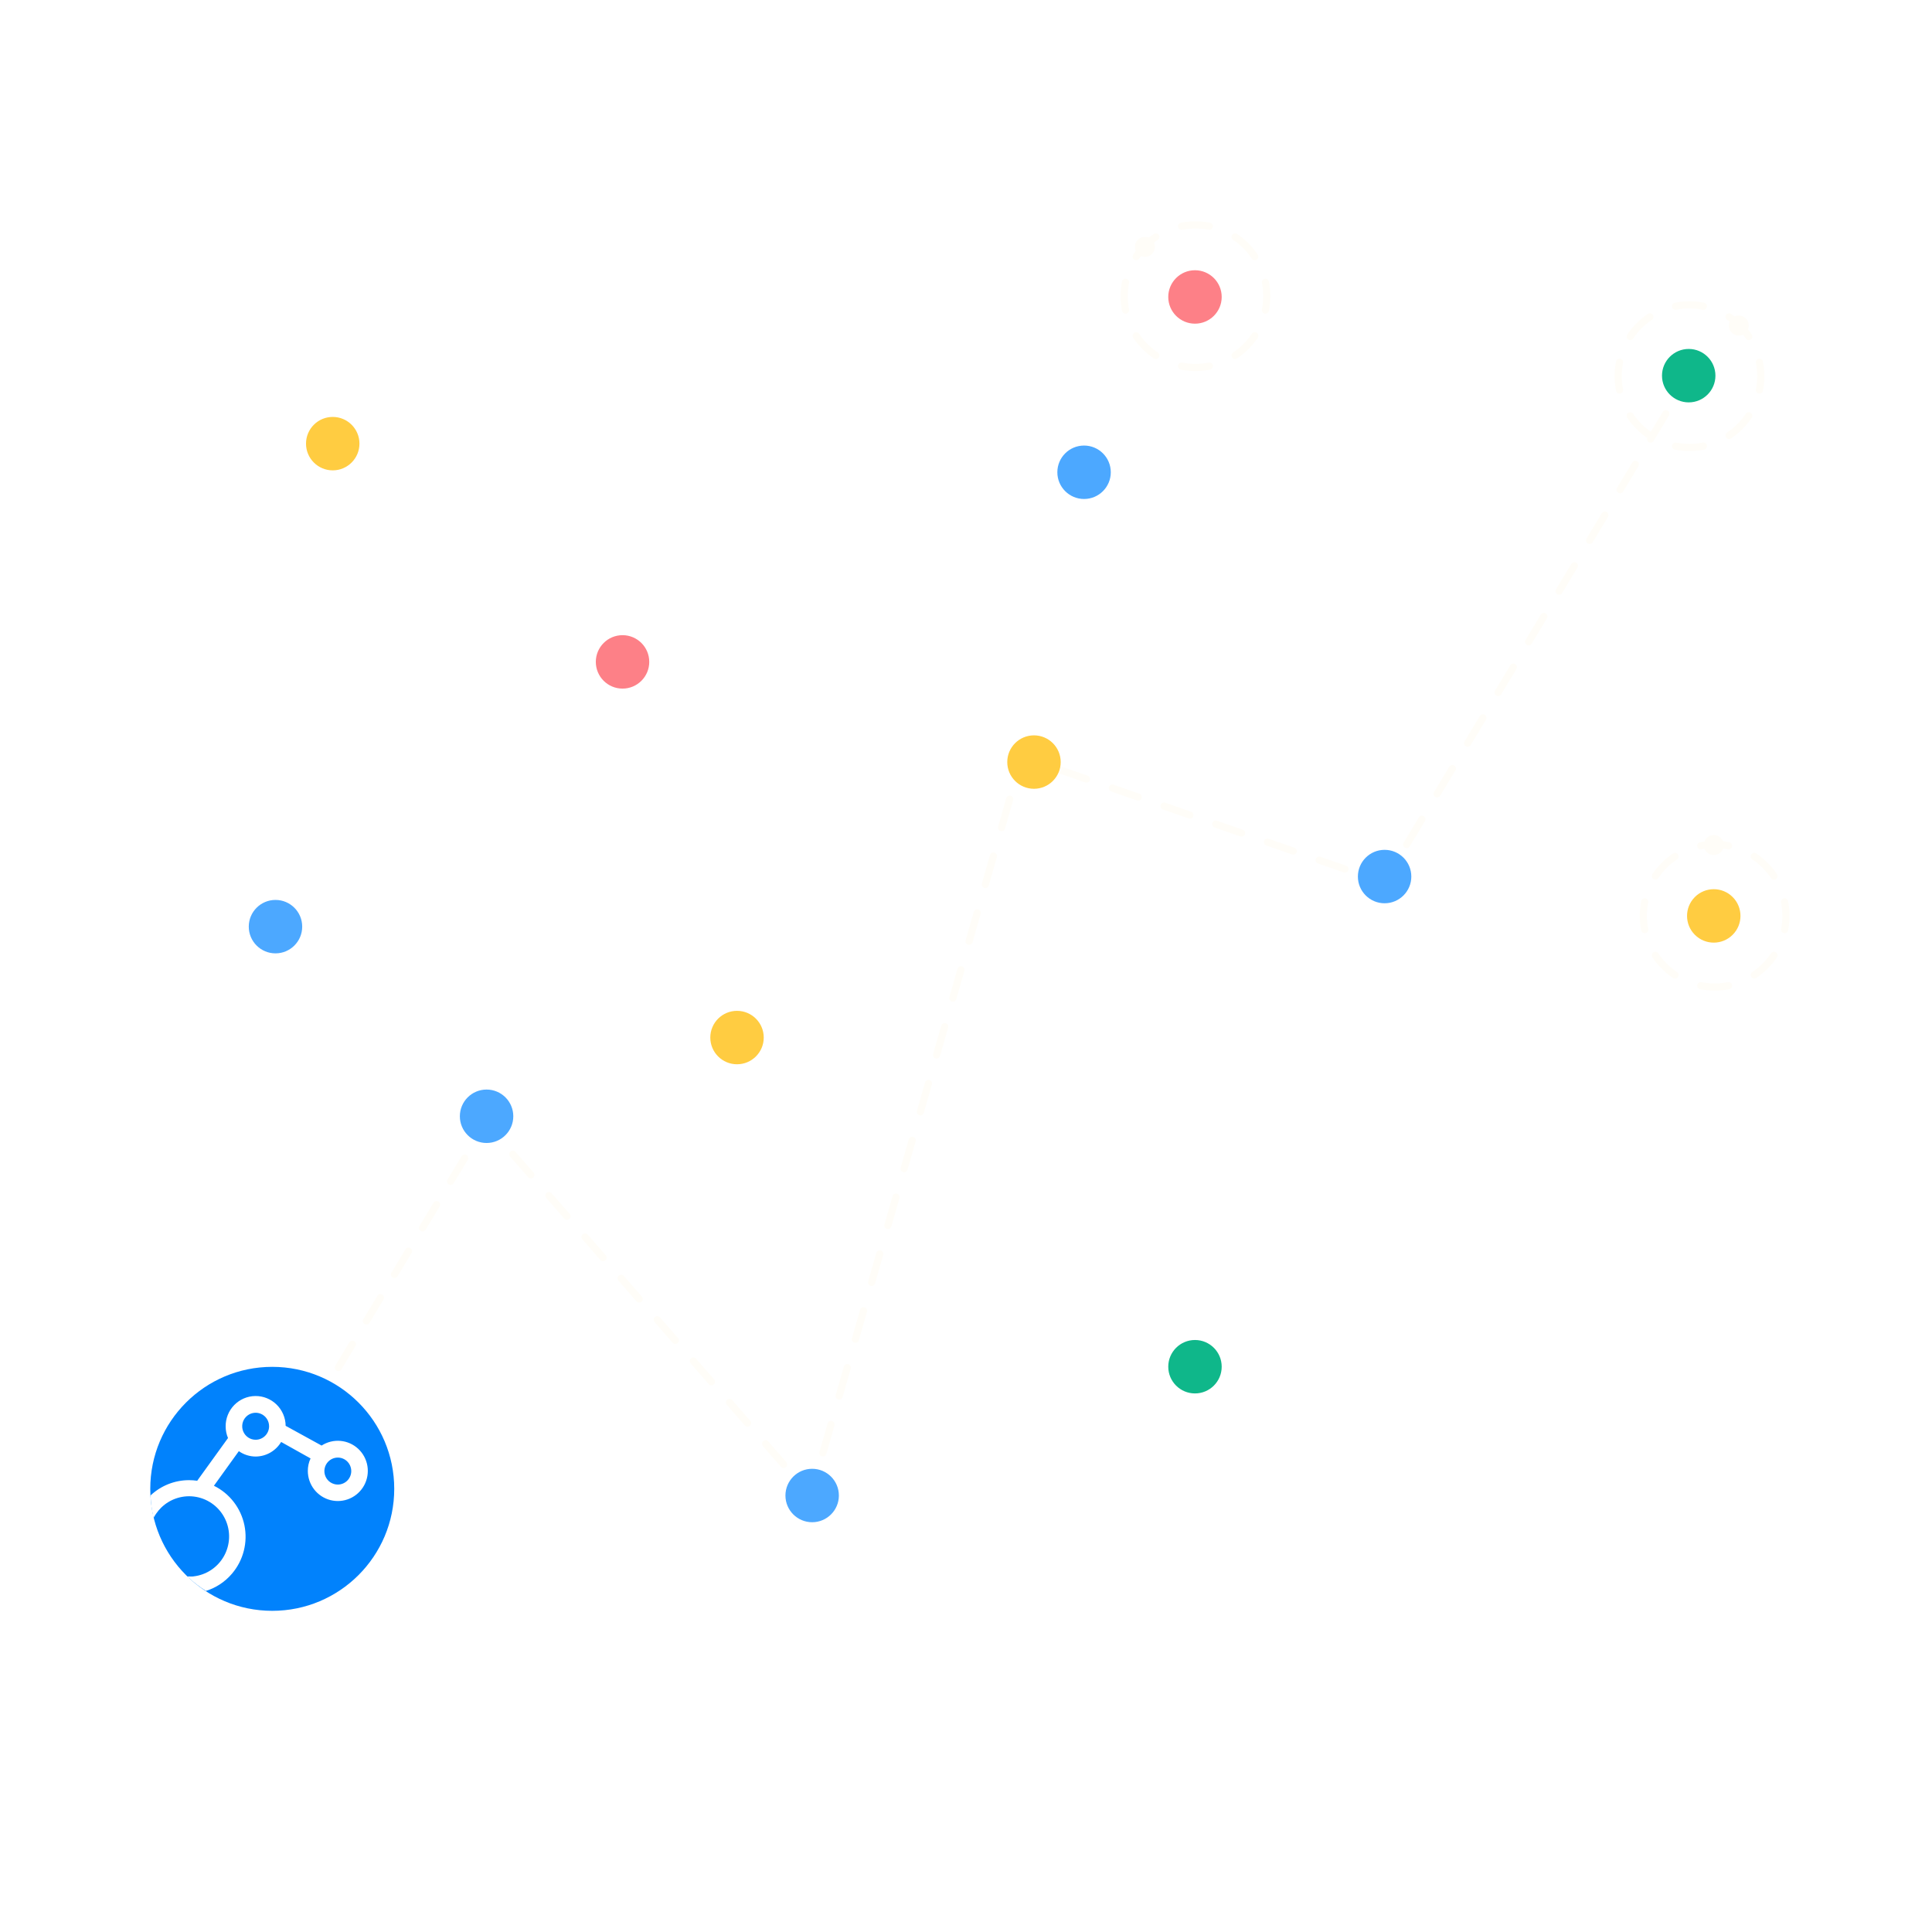 <svg width="540" height="540" viewBox="0 0 540 540" fill="none" xmlns="http://www.w3.org/2000/svg">
<path opacity="0.3" d="M73.189 416.527C73.588 416.215 74.167 416.251 74.525 416.625C74.907 417.024 74.893 417.657 74.494 418.039L71.691 420.723C71.292 421.104 70.659 421.09 70.277 420.691C69.896 420.292 69.91 419.659 70.309 419.277L73.111 416.595L73.189 416.527ZM84.322 405.861C84.721 405.479 85.354 405.493 85.736 405.892C86.118 406.29 86.105 406.924 85.706 407.306L80.1 412.672L80.022 412.739C79.623 413.051 79.045 413.015 78.686 412.642C78.305 412.243 78.318 411.609 78.717 411.228L84.322 405.861ZM95.611 395.061C96.011 394.749 96.589 394.785 96.947 395.158C97.329 395.557 97.316 396.19 96.917 396.572L91.311 401.939C90.913 402.321 90.279 402.307 89.897 401.908C89.516 401.509 89.529 400.876 89.928 400.494L95.534 395.128L95.611 395.061ZM106.822 384.327C107.222 384.015 107.801 384.051 108.159 384.425C108.541 384.824 108.527 385.457 108.128 385.839L102.522 391.206C102.124 391.588 101.49 391.574 101.108 391.175C100.727 390.776 100.741 390.143 101.14 389.761L106.745 384.395L106.822 384.327ZM335.941 382.092C336.352 381.723 336.985 381.757 337.354 382.168C337.722 382.579 337.688 383.211 337.277 383.58L334.198 386.344L333.593 386.889L329.737 384.045C329.293 383.717 329.198 383.091 329.525 382.646C329.853 382.202 330.479 382.108 330.924 382.436L333.468 384.311L335.941 382.092ZM118.647 374.384L119.34 375.105L113.733 380.473C113.334 380.854 112.702 380.84 112.32 380.441C111.938 380.042 111.952 379.409 112.351 379.027L117.956 373.661L118.647 374.384ZM316.727 373.206C317.034 372.79 317.603 372.681 318.039 372.938L318.125 372.995L324.524 377.715L324.604 377.78C324.979 378.121 325.043 378.697 324.735 379.113C324.428 379.53 323.859 379.639 323.423 379.381L323.337 379.325L316.937 374.604L316.858 374.54C316.483 374.2 316.419 373.623 316.727 373.206ZM348.257 371.038C348.668 370.669 349.3 370.703 349.669 371.114C350.038 371.525 350.004 372.158 349.593 372.526L343.435 378.054L343.355 378.118C342.946 378.417 342.368 378.363 342.022 377.978C341.654 377.567 341.688 376.933 342.099 376.564L348.257 371.038ZM117.956 373.661C118.355 373.279 118.988 373.293 119.37 373.691C119.752 374.09 119.738 374.723 119.34 375.105L117.956 373.661ZM303.927 363.767C304.234 363.35 304.804 363.241 305.24 363.499L305.325 363.556L311.725 368.275L311.804 368.34C312.179 368.68 312.244 369.257 311.937 369.674C311.629 370.091 311.059 370.2 310.623 369.941L310.538 369.885L304.138 365.165L304.059 365.1C303.683 364.759 303.62 364.183 303.927 363.767ZM129.168 362.928C129.567 362.546 130.199 362.56 130.581 362.958C130.963 363.357 130.95 363.99 130.551 364.372L124.945 369.739C124.546 370.121 123.913 370.107 123.531 369.708C123.149 369.309 123.163 368.676 123.562 368.294L129.168 362.928ZM360.572 359.983C360.983 359.614 361.615 359.649 361.984 360.06C362.353 360.471 362.319 361.103 361.908 361.472L355.75 366.999C355.339 367.368 354.707 367.334 354.338 366.923C353.969 366.512 354.003 365.88 354.414 365.511L360.572 359.983ZM291.127 354.326C291.434 353.909 292.004 353.8 292.44 354.059L292.525 354.115L298.926 358.835L299.005 358.9C299.38 359.241 299.444 359.817 299.137 360.233C298.829 360.65 298.259 360.759 297.823 360.501L297.738 360.444L291.339 355.725L291.259 355.66C290.883 355.32 290.82 354.743 291.127 354.326ZM140.379 352.194C140.778 351.812 141.411 351.827 141.793 352.226C142.175 352.625 142.16 353.257 141.762 353.639L136.156 359.006C135.757 359.388 135.124 359.373 134.742 358.975C134.361 358.576 134.375 357.942 134.773 357.561L140.379 352.194ZM372.888 348.929C373.299 348.56 373.931 348.594 374.3 349.005C374.669 349.416 374.635 350.048 374.224 350.417L368.065 355.944C367.654 356.313 367.022 356.279 366.653 355.868C366.285 355.457 366.319 354.825 366.729 354.456L372.888 348.929ZM286.126 349.395L286.205 349.46C286.581 349.8 286.644 350.377 286.337 350.794C286.03 351.21 285.46 351.319 285.024 351.062L284.938 351.005L278.539 346.285L279.133 345.48L279.726 344.675L286.126 349.395ZM152.281 342.184L152.974 342.905L147.367 348.272C146.968 348.654 146.336 348.64 145.954 348.241C145.572 347.842 145.586 347.21 145.984 346.828L151.59 341.461L152.281 342.184ZM278.328 344.887C278.656 344.442 279.281 344.347 279.726 344.675L278.539 346.285C278.095 345.957 278 345.331 278.328 344.887ZM385.203 337.874C385.614 337.505 386.246 337.539 386.615 337.95C386.984 338.361 386.95 338.993 386.539 339.362L380.381 344.89C379.97 345.258 379.338 345.224 378.969 344.813C378.6 344.403 378.634 343.77 379.045 343.401L385.203 337.874ZM151.59 341.461C151.989 341.079 152.622 341.093 153.004 341.492C153.386 341.891 153.372 342.523 152.974 342.905L151.59 341.461ZM265.528 335.446C265.836 335.03 266.405 334.921 266.841 335.179L266.927 335.235L273.326 339.955C273.771 340.283 273.865 340.909 273.537 341.354C273.209 341.798 272.584 341.892 272.14 341.564L265.739 336.845L265.66 336.78C265.285 336.44 265.221 335.863 265.528 335.446ZM158.579 337.539C158.18 337.921 157.547 337.907 157.165 337.508C156.783 337.109 156.797 336.477 157.195 336.095L158.579 337.539ZM162.802 330.728C163.201 330.346 163.833 330.36 164.215 330.759C164.597 331.158 164.583 331.79 164.185 332.172L158.579 337.539L157.888 336.816L157.195 336.095L162.802 330.728ZM397.519 326.819C397.93 326.451 398.562 326.485 398.931 326.895C399.3 327.306 399.265 327.939 398.854 328.308L392.696 333.835C392.285 334.204 391.653 334.17 391.284 333.759C390.916 333.348 390.95 332.716 391.36 332.347L397.519 326.819ZM252.729 326.007C253.036 325.59 253.606 325.48 254.042 325.738L254.127 325.795L260.526 330.516L260.606 330.58C260.981 330.92 261.045 331.497 260.738 331.913C260.431 332.33 259.861 332.44 259.425 332.182L259.34 332.125L252.939 327.405L252.86 327.34C252.485 326.999 252.422 326.423 252.729 326.007ZM174.013 319.994C174.412 319.612 175.045 319.626 175.427 320.025C175.808 320.424 175.794 321.058 175.395 321.439L169.79 326.806C169.391 327.188 168.758 327.173 168.376 326.774C167.994 326.375 168.008 325.743 168.407 325.361L174.013 319.994ZM409.834 315.765C410.245 315.396 410.877 315.43 411.246 315.841C411.615 316.252 411.581 316.884 411.17 317.253L405.012 322.78C404.601 323.149 403.969 323.115 403.6 322.704C403.231 322.293 403.265 321.661 403.676 321.292L409.834 315.765ZM239.929 316.566C240.256 316.122 240.883 316.028 241.327 316.355L247.728 321.075L247.807 321.14C248.182 321.48 248.246 322.057 247.938 322.474C247.631 322.89 247.061 323 246.625 322.741L246.54 322.685L240.141 317.965C239.696 317.637 239.601 317.011 239.929 316.566ZM185.224 309.261C185.623 308.879 186.256 308.893 186.638 309.292C187.02 309.691 187.006 310.324 186.607 310.706L181.001 316.072C180.602 316.454 179.97 316.44 179.588 316.042C179.206 315.643 179.219 315.01 179.618 314.628L185.224 309.261ZM227.13 307.126C227.437 306.71 228.006 306.601 228.442 306.858L228.528 306.915L234.928 311.635L235.007 311.7C235.382 312.041 235.446 312.617 235.139 313.033C234.831 313.45 234.262 313.56 233.826 313.302L233.74 313.245L227.341 308.524L227.262 308.46C226.886 308.119 226.823 307.543 227.13 307.126ZM422.149 304.71C422.56 304.341 423.193 304.375 423.562 304.786C423.93 305.197 423.896 305.829 423.485 306.198L417.327 311.726C416.916 312.094 416.284 312.06 415.915 311.649C415.546 311.238 415.58 310.606 415.991 310.237L422.149 304.71ZM192.213 305.339C191.814 305.721 191.181 305.707 190.799 305.309C190.417 304.91 190.43 304.276 190.829 303.895L192.213 305.339ZM196.436 298.527C196.834 298.146 197.467 298.16 197.849 298.559C198.231 298.958 198.217 299.591 197.818 299.973L192.213 305.339L191.521 304.616L190.829 303.895L196.436 298.527ZM214.33 297.687C214.637 297.27 215.206 297.161 215.643 297.419L215.729 297.476L222.128 302.195C222.572 302.523 222.668 303.149 222.34 303.594C222.012 304.038 221.386 304.132 220.941 303.805L214.541 299.085L214.462 299.02C214.087 298.679 214.023 298.103 214.33 297.687ZM434.465 293.656C434.876 293.287 435.508 293.321 435.877 293.732C436.246 294.143 436.212 294.776 435.801 295.145L429.643 300.672L429.563 300.736C429.154 301.035 428.576 300.981 428.23 300.596C427.862 300.185 427.896 299.552 428.307 299.183L434.465 293.656ZM209.329 292.755C209.773 293.083 209.868 293.709 209.54 294.153C209.212 294.598 208.586 294.693 208.142 294.365L205.618 292.504L203.424 294.605L203.347 294.673C202.947 294.985 202.368 294.949 202.01 294.575C201.628 294.176 201.642 293.543 202.041 293.161L205.451 289.895L209.329 292.755ZM446.78 282.602C447.191 282.233 447.823 282.267 448.192 282.678C448.561 283.089 448.527 283.721 448.116 284.09L441.958 289.617C441.547 289.986 440.915 289.952 440.546 289.541C440.177 289.13 440.211 288.498 440.622 288.129L446.78 282.602ZM459.096 271.547C459.507 271.178 460.139 271.212 460.508 271.623C460.877 272.034 460.842 272.666 460.432 273.035L454.273 278.562C453.862 278.931 453.23 278.897 452.861 278.486C452.493 278.075 452.527 277.443 452.938 277.074L459.096 271.547ZM468.411 263.191C468.821 262.892 469.398 262.947 469.744 263.332C470.09 263.717 470.081 264.297 469.74 264.672L469.668 264.744L466.589 267.508C466.178 267.877 465.546 267.843 465.177 267.432C464.808 267.021 464.842 266.388 465.253 266.02L468.332 263.256L468.411 263.191Z" fill="white"/>
<path d="M468.815 271.751C469.206 272.074 469.295 272.646 469.007 273.076C468.7 273.535 468.079 273.658 467.62 273.351L467.204 273.064C466.237 272.382 465.315 271.609 464.451 270.745C463.587 269.881 462.814 268.959 462.132 267.993L461.845 267.576L461.793 267.488C461.555 267.041 461.69 266.477 462.12 266.189C462.55 265.901 463.123 265.991 463.446 266.381L463.507 266.463L463.767 266.84C464.383 267.714 465.083 268.548 465.865 269.331C466.76 270.226 467.722 271.012 468.733 271.689L468.815 271.751ZM460.683 259.641C460.79 260.183 460.438 260.708 459.896 260.815C459.355 260.923 458.829 260.571 458.722 260.029L460.683 259.641ZM483.046 274.498C483.55 274.45 484.019 274.792 484.12 275.299C484.227 275.841 483.874 276.367 483.332 276.475L482.827 276.569C480.292 277.006 477.693 276.975 475.168 276.475L475.068 276.45C474.583 276.302 474.28 275.807 474.38 275.299C474.488 274.758 475.014 274.406 475.556 274.513L476.013 274.597C478.307 274.993 480.659 274.966 482.944 274.513L483.046 274.498ZM459.897 251.077C460.404 251.178 460.745 251.646 460.698 252.15L460.683 252.252L460.599 252.709C460.203 255.003 460.231 257.356 460.683 259.641L459.702 259.834L458.722 260.029C458.222 257.503 458.19 254.904 458.628 252.369L458.721 251.863L458.746 251.764C458.894 251.279 459.389 250.976 459.897 251.077ZM464.451 241.148C465.439 240.16 466.501 239.291 467.621 238.542C468.08 238.235 468.7 238.358 469.007 238.816C469.315 239.275 469.192 239.896 468.733 240.204C467.722 240.881 466.76 241.667 465.865 242.562C465.083 243.345 464.383 244.179 463.767 245.053L463.507 245.43L463.446 245.512C463.123 245.902 462.55 245.992 462.12 245.704C461.69 245.416 461.555 244.852 461.793 244.404L461.846 244.316L462.132 243.9C462.814 242.933 463.587 242.012 464.451 241.148ZM490.88 273.351C490.421 273.658 489.8 273.535 489.493 273.076C489.185 272.618 489.308 271.997 489.767 271.689L490.88 273.351ZM492.635 269.331C493.417 268.548 494.117 267.714 494.733 266.84L494.993 266.463L495.054 266.381C495.377 265.991 495.95 265.901 496.38 266.189C496.81 266.477 496.945 267.041 496.707 267.488L496.655 267.576L496.368 267.993C495.686 268.959 494.913 269.881 494.049 270.745C493.061 271.733 491.999 272.601 490.88 273.351L489.767 271.689C490.778 271.012 491.74 270.226 492.635 269.331ZM475.556 237.379C475.014 237.487 474.488 237.135 474.381 236.593C474.274 236.051 474.625 235.525 475.167 235.418L475.556 237.379ZM499.778 260.029C499.671 260.571 499.145 260.923 498.604 260.815C498.062 260.708 497.71 260.183 497.817 259.641L499.778 260.029ZM483.333 235.418C483.875 235.525 484.226 236.051 484.119 236.593C484.012 237.135 483.486 237.487 482.944 237.379C480.507 236.897 477.993 236.897 475.556 237.379L475.167 235.418C477.861 234.884 480.639 234.884 483.333 235.418ZM498.603 251.077C499.111 250.976 499.606 251.279 499.754 251.764L499.779 251.863L499.872 252.369C500.31 254.904 500.278 257.503 499.778 260.029L498.798 259.834L497.817 259.641C498.269 257.356 498.297 255.003 497.901 252.709L497.817 252.252L497.802 252.15C497.755 251.646 498.096 251.178 498.603 251.077ZM494.049 241.148C495.036 242.135 495.905 243.197 496.654 244.316C496.962 244.775 496.839 245.396 496.38 245.704C495.921 246.011 495.3 245.888 494.993 245.43C494.315 244.418 493.529 243.457 492.635 242.562C491.74 241.667 490.778 240.881 489.767 240.204C489.308 239.896 489.185 239.275 489.493 238.816C489.8 238.358 490.42 238.235 490.879 238.542C491.999 239.291 493.061 240.16 494.049 241.148Z" fill="#FFFDF8"/>
<g filter="url(#filter0_d_5039_19132)">
<path d="M484.28 261.28C481.364 264.196 476.636 264.196 473.72 261.28C470.804 258.364 470.804 253.636 473.72 250.72C476.636 247.804 481.364 247.804 484.28 250.72C487.196 253.636 487.196 258.364 484.28 261.28Z" fill="#FFCC41"/>
</g>
<g filter="url(#filter1_d_5039_19132)">
<path d="M480.98 238.181C479.886 239.274 478.114 239.274 477.02 238.181C475.927 237.087 475.927 235.315 477.02 234.221C478.114 233.128 479.886 233.128 480.98 234.221C482.073 235.315 482.073 237.087 480.98 238.181Z" fill="#FFFDF8"/>
</g>
<path d="M226.78 413.754C226.931 413.223 227.484 412.915 228.015 413.066C228.546 413.218 228.854 413.772 228.702 414.303L227.062 420.043L223.329 415.767L224.835 414.451L226.15 415.957L226.78 413.754ZM74.162 414.146C74.467 413.741 75.034 413.624 75.478 413.892C75.921 414.159 76.083 414.716 75.867 415.174L75.818 415.265L73.857 418.517C73.572 418.989 72.957 419.142 72.484 418.856C72.011 418.571 71.859 417.956 72.144 417.483L74.105 414.231L74.162 414.146ZM223.425 414.355C223.841 413.993 224.472 414.036 224.835 414.451L223.329 415.767C222.966 415.351 223.009 414.719 223.425 414.355ZM213.33 402.793C213.721 402.453 214.3 402.469 214.67 402.815L214.74 402.889L219.788 408.67L219.852 408.751C220.145 409.164 220.082 409.741 219.693 410.081C219.303 410.421 218.723 410.405 218.353 410.06L218.281 409.985L213.235 404.204L213.171 404.124C212.878 403.71 212.94 403.134 213.33 402.793ZM82.006 401.139C82.31 400.733 82.878 400.616 83.322 400.883C83.794 401.168 83.947 401.783 83.661 402.256L79.74 408.76L79.683 408.845C79.379 409.25 78.811 409.368 78.367 409.101C77.895 408.815 77.742 408.2 78.027 407.728L81.95 401.224L82.006 401.139ZM231.318 397.866C231.469 397.335 232.023 397.028 232.554 397.18C233.085 397.331 233.393 397.885 233.241 398.416L230.972 406.359L230.939 406.456C230.751 406.927 230.234 407.188 229.736 407.046C229.205 406.894 228.897 406.341 229.049 405.81L231.318 397.866ZM203.236 391.23C203.626 390.89 204.205 390.906 204.575 391.252L204.646 391.326L209.694 397.107C210.057 397.523 210.014 398.155 209.598 398.519C209.182 398.882 208.55 398.839 208.187 398.423L203.14 392.641L203.076 392.561C202.783 392.147 202.846 391.571 203.236 391.23ZM89.793 388.215C90.078 387.742 90.693 387.59 91.166 387.875C91.639 388.16 91.791 388.775 91.506 389.248L87.584 395.752C87.299 396.225 86.684 396.377 86.211 396.092C85.738 395.807 85.586 395.192 85.871 394.719L89.793 388.215ZM235.511 390.473C235.359 391.003 234.806 391.311 234.275 391.159C233.744 391.007 233.435 390.454 233.587 389.923L235.511 390.473ZM235.857 381.979C236.008 381.449 236.562 381.141 237.093 381.293C237.624 381.445 237.932 381.997 237.781 382.528L235.511 390.473L233.587 389.923L235.857 381.979ZM199.599 385.544L199.662 385.625C199.955 386.038 199.893 386.615 199.503 386.955C199.113 387.296 198.534 387.28 198.163 386.934L198.092 386.859L193.045 381.078L194.551 379.763L199.599 385.544ZM97.695 375.122C97.999 374.717 98.567 374.599 99.01 374.866C99.483 375.151 99.635 375.766 99.35 376.239L95.428 382.743L95.371 382.828C95.067 383.234 94.499 383.35 94.055 383.083C93.582 382.798 93.43 382.184 93.715 381.711L97.638 375.207L97.695 375.122ZM193.141 379.667C193.557 379.304 194.188 379.347 194.551 379.763L193.045 381.078C192.682 380.662 192.725 380.03 193.141 379.667ZM183.046 368.104C183.436 367.764 184.016 367.78 184.386 368.126L184.457 368.2L189.504 373.981C189.867 374.397 189.824 375.029 189.408 375.393C188.992 375.756 188.36 375.713 187.997 375.297L182.95 369.516L182.887 369.435C182.594 369.021 182.656 368.445 183.046 368.104ZM240.396 366.092C240.548 365.561 241.101 365.254 241.632 365.405C242.163 365.557 242.471 366.111 242.32 366.642L240.05 374.585C239.898 375.116 239.345 375.424 238.814 375.272C238.283 375.121 237.975 374.567 238.126 374.036L240.396 366.092ZM105.482 362.198C105.767 361.725 106.382 361.573 106.855 361.858C107.327 362.144 107.48 362.759 107.195 363.231L103.273 369.735C102.988 370.208 102.373 370.36 101.9 370.075C101.427 369.79 101.275 369.175 101.56 368.702L105.482 362.198ZM172.951 356.541C173.367 356.178 173.999 356.221 174.363 356.637L179.409 362.418L179.473 362.499C179.766 362.913 179.704 363.489 179.314 363.829C178.924 364.17 178.344 364.154 177.974 363.808L177.903 363.733L172.856 357.952C172.492 357.536 172.535 356.904 172.951 356.541ZM244.968 350.108C245.156 349.638 245.673 349.376 246.171 349.519C246.702 349.67 247.01 350.224 246.859 350.755L244.589 358.698L244.556 358.795C244.368 359.266 243.851 359.527 243.353 359.385C242.822 359.233 242.514 358.679 242.665 358.148L244.935 350.205L244.968 350.108ZM113.383 349.105C113.687 348.7 114.255 348.582 114.698 348.85C115.171 349.135 115.324 349.75 115.038 350.223L111.116 356.727L111.059 356.812C110.755 357.217 110.187 357.334 109.743 357.066C109.271 356.781 109.119 356.167 109.404 355.694L113.325 349.19L113.383 349.105ZM162.857 344.979C163.247 344.638 163.826 344.654 164.197 345L164.268 345.074L169.315 350.855C169.678 351.272 169.635 351.903 169.219 352.267C168.803 352.63 168.171 352.587 167.808 352.171L162.761 346.39L162.698 346.309C162.405 345.895 162.467 345.319 162.857 344.979ZM121.17 336.182C121.455 335.709 122.07 335.557 122.543 335.842C123.016 336.127 123.168 336.742 122.883 337.215L118.96 343.719C118.675 344.191 118.061 344.344 117.588 344.059C117.115 343.773 116.963 343.159 117.248 342.686L121.17 336.182ZM249.127 342.812C248.975 343.342 248.423 343.649 247.892 343.498C247.361 343.346 247.053 342.793 247.204 342.262L249.127 342.812ZM249.507 334.222C249.695 333.751 250.212 333.489 250.71 333.631C251.241 333.783 251.548 334.336 251.397 334.867L249.127 342.812L248.166 342.536L247.204 342.262L249.474 334.318L249.507 334.222ZM152.762 333.415C153.178 333.052 153.81 333.095 154.173 333.511L159.22 339.292L159.283 339.373C159.576 339.787 159.514 340.363 159.124 340.703C158.734 341.044 158.155 341.028 157.784 340.682L157.713 340.607L152.666 334.826C152.303 334.41 152.346 333.778 152.762 333.415ZM129.072 323.089C129.376 322.683 129.944 322.566 130.387 322.833C130.86 323.118 131.012 323.733 130.727 324.206L126.805 330.71L126.747 330.795C126.443 331.2 125.875 331.317 125.432 331.05C124.959 330.765 124.807 330.151 125.092 329.678L129.014 323.174L129.072 323.089ZM142.667 321.853C143.057 321.512 143.637 321.528 144.007 321.874L144.078 321.948L149.125 327.73C149.488 328.146 149.446 328.777 149.03 329.141C148.613 329.504 147.982 329.461 147.618 329.045L142.572 323.264L142.508 323.183C142.215 322.769 142.277 322.193 142.667 321.853ZM254.013 318.431C254.165 317.9 254.718 317.593 255.249 317.744C255.78 317.896 256.088 318.449 255.936 318.98L253.666 326.924C253.515 327.455 252.962 327.762 252.431 327.61C251.9 327.459 251.592 326.906 251.743 326.375L254.013 318.431ZM139.031 316.167L139.094 316.247C139.387 316.661 139.325 317.237 138.935 317.577C138.545 317.918 137.965 317.902 137.595 317.556L137.524 317.481L135.902 315.624L134.649 317.702L134.592 317.787C134.288 318.192 133.72 318.309 133.277 318.042C132.804 317.757 132.652 317.142 132.937 316.669L135.606 312.243L139.031 316.167ZM258.585 302.447C258.773 301.976 259.29 301.715 259.788 301.857C260.319 302.009 260.627 302.563 260.475 303.094L258.205 311.037L258.173 311.134C257.985 311.605 257.467 311.866 256.969 311.724C256.438 311.572 256.131 311.018 256.282 310.487L258.552 302.544L258.585 302.447ZM263.124 286.56C263.312 286.089 263.83 285.828 264.327 285.97C264.858 286.121 265.166 286.675 265.014 287.206L262.744 295.149C262.593 295.68 262.039 295.989 261.508 295.837C260.977 295.685 260.67 295.131 260.822 294.601L263.091 286.657L263.124 286.56ZM267.63 270.77C267.782 270.239 268.336 269.931 268.866 270.083C269.397 270.235 269.705 270.788 269.553 271.319L267.283 279.263L267.25 279.359C267.063 279.83 266.545 280.091 266.047 279.949C265.516 279.797 265.209 279.244 265.361 278.713L267.63 270.77ZM271.823 263.376C271.671 263.907 271.117 264.214 270.586 264.063C270.055 263.911 269.748 263.357 269.9 262.826L271.823 263.376ZM272.202 254.786C272.39 254.315 272.908 254.054 273.406 254.196C273.936 254.348 274.244 254.902 274.092 255.433L271.823 263.376L270.862 263.101L269.9 262.826L272.169 254.883L272.202 254.786ZM276.708 238.996C276.86 238.465 277.414 238.157 277.945 238.309C278.476 238.46 278.783 239.014 278.631 239.545L276.362 247.488C276.21 248.019 275.656 248.328 275.125 248.176C274.594 248.024 274.287 247.47 274.439 246.939L276.708 238.996ZM388.099 242.548C388.403 242.142 388.971 242.024 389.414 242.291C389.888 242.576 390.04 243.191 389.755 243.664L387.206 247.902L382.826 246.377L383.484 244.488L386.329 245.479L388.041 242.633L388.099 242.548ZM382.211 245.104C382.393 244.582 382.962 244.307 383.484 244.488L382.826 246.377C382.305 246.195 382.03 245.625 382.211 245.104ZM367.76 240.072C367.93 239.583 368.442 239.31 368.935 239.428L369.033 239.456L376.259 241.973L376.354 242.011C376.813 242.225 377.044 242.756 376.874 243.245C376.704 243.734 376.192 244.007 375.699 243.89L375.601 243.861L368.375 241.345L368.281 241.307C367.821 241.092 367.59 240.561 367.76 240.072ZM361.808 236.94C362.329 237.122 362.605 237.692 362.423 238.214C362.241 238.735 361.672 239.011 361.151 238.829L353.925 236.313L354.582 234.425L361.808 236.94ZM394.017 236.579C393.732 237.052 393.118 237.206 392.645 236.921C392.172 236.636 392.018 236.021 392.303 235.548L394.017 236.579ZM396.622 228.379C396.926 227.973 397.494 227.855 397.938 228.122C398.411 228.407 398.563 229.022 398.279 229.495L394.017 236.579L392.303 235.548L396.565 228.464L396.622 228.379ZM353.31 235.04C353.491 234.519 354.061 234.243 354.582 234.425L353.925 236.313C353.403 236.132 353.128 235.562 353.31 235.04ZM338.859 230.009C339.029 229.52 339.54 229.247 340.033 229.364L340.132 229.393L347.358 231.909L347.452 231.947C347.911 232.161 348.143 232.693 347.973 233.182C347.803 233.671 347.291 233.943 346.798 233.826L346.699 233.798L339.474 231.281L339.379 231.243C338.92 231.029 338.689 230.498 338.859 230.009ZM282.208 223.384L283.17 223.658L280.901 231.602L280.867 231.698C280.68 232.169 280.162 232.43 279.664 232.288C279.133 232.136 278.826 231.583 278.978 231.052L281.247 223.108L282.208 223.384ZM332.906 226.877C333.428 227.059 333.703 227.629 333.522 228.15C333.34 228.672 332.771 228.947 332.249 228.766L325.024 226.25L325.681 224.361L332.906 226.877ZM324.408 224.977C324.59 224.455 325.159 224.18 325.681 224.361L325.024 226.25C324.502 226.068 324.227 225.498 324.408 224.977ZM309.957 219.944C310.128 219.456 310.639 219.183 311.132 219.301L311.231 219.329L318.456 221.845C318.978 222.026 319.253 222.597 319.072 223.118C318.89 223.64 318.32 223.916 317.798 223.734L310.573 221.218L310.478 221.18C310.018 220.965 309.787 220.433 309.957 219.944ZM281.247 223.108C281.399 222.578 281.953 222.27 282.484 222.422C283.015 222.574 283.322 223.127 283.17 223.658L281.247 223.108ZM402.54 222.41C402.256 222.883 401.641 223.036 401.168 222.752C400.695 222.467 400.542 221.852 400.826 221.379L402.54 222.41ZM405.088 214.295C405.373 213.822 405.987 213.669 406.46 213.953C406.933 214.238 407.086 214.852 406.802 215.325L402.54 222.41L400.826 221.379L405.088 214.295ZM304.005 216.813C304.527 216.995 304.802 217.565 304.62 218.087C304.439 218.608 303.869 218.883 303.348 218.702L296.122 216.187L296.78 214.298L304.005 216.813ZM285.44 215.715C285.288 216.246 284.734 216.553 284.203 216.401C283.672 216.25 283.365 215.696 283.517 215.165L285.44 215.715ZM295.506 214.913C295.688 214.392 296.258 214.116 296.78 214.298L296.122 216.187C295.601 216.005 295.325 215.435 295.506 214.913ZM289.554 211.781L289.65 211.82C290.109 212.035 290.34 212.566 290.17 213.055C290 213.544 289.488 213.816 288.995 213.699L288.897 213.67L286.283 212.76L285.44 215.715L283.517 215.165L284.943 210.176L289.554 211.781ZM413.668 200.041C413.972 199.635 414.54 199.517 414.984 199.784C415.457 200.069 415.61 200.683 415.325 201.156L411.064 208.241L411.006 208.326C410.702 208.732 410.135 208.849 409.692 208.583C409.218 208.298 409.065 207.683 409.35 207.21L413.612 200.126L413.668 200.041ZM422.192 185.872C422.495 185.466 423.063 185.348 423.507 185.615C423.98 185.9 424.133 186.514 423.849 186.987L419.587 194.072L419.53 194.157C419.226 194.563 418.658 194.68 418.214 194.413C417.741 194.128 417.589 193.514 417.873 193.041L422.135 185.957L422.192 185.872ZM430.715 171.702C431.019 171.297 431.587 171.179 432.031 171.446C432.504 171.731 432.656 172.345 432.371 172.818L428.111 179.903L428.053 179.988C427.749 180.394 427.181 180.511 426.738 180.244C426.265 179.959 426.112 179.345 426.397 178.872L430.657 171.787L430.715 171.702ZM436.633 165.734C436.348 166.207 435.734 166.36 435.261 166.075C434.788 165.791 434.635 165.176 434.919 164.703L436.633 165.734ZM439.239 157.533C439.542 157.128 440.11 157.011 440.554 157.277C441.027 157.562 441.179 158.176 440.895 158.649L436.633 165.734L434.919 164.703L439.181 157.618L439.239 157.533ZM447.762 143.364C448.066 142.959 448.633 142.842 449.076 143.108C449.55 143.393 449.703 144.007 449.418 144.48L445.156 151.564L445.1 151.649C444.796 152.055 444.228 152.173 443.784 151.906C443.311 151.622 443.158 151.007 443.443 150.534L447.704 143.449L447.762 143.364ZM456.228 129.28C456.512 128.807 457.127 128.654 457.6 128.938C458.073 129.223 458.226 129.838 457.942 130.312L453.68 137.396C453.395 137.869 452.781 138.022 452.308 137.737C451.835 137.453 451.682 136.838 451.966 136.365L456.228 129.28ZM464.751 115.111C465.036 114.638 465.65 114.485 466.123 114.77C466.597 115.054 466.75 115.669 466.465 116.143L462.203 123.227C461.919 123.7 461.304 123.853 460.83 123.568C460.357 123.284 460.205 122.669 460.49 122.196L464.751 115.111ZM471.144 104.484C471.429 104.011 472.043 103.859 472.516 104.144C472.989 104.428 473.141 105.042 472.857 105.516L470.727 109.058L470.669 109.143C470.365 109.548 469.797 109.666 469.354 109.399C468.881 109.115 468.728 108.5 469.013 108.026L471.144 104.484Z" fill="#FFFDF8"/>
<path opacity="0.3" d="M76 419V415.02C76 414.467 76.448 414.02 77 414.02C77.518 414.02 77.944 414.414 77.995 414.918L78 415.02V419L77.995 419.103C77.944 419.607 77.518 420 77 420C76.482 420 76.056 419.607 76.005 419.103L76 419ZM76 407.06V399.1C76 398.548 76.448 398.1 77 398.1C77.552 398.1 78 398.548 78 399.1V407.06C78 407.612 77.552 408.06 77 408.06C76.448 408.06 76 407.612 76 407.06ZM76 391.14V383.18C76 382.628 76.448 382.18 77 382.18C77.552 382.18 78 382.628 78 383.18V391.14C78 391.692 77.552 392.14 77 392.14C76.448 392.14 76 391.692 76 391.14ZM76 375.22V367.26C76 366.708 76.448 366.26 77 366.26C77.552 366.26 78 366.708 78 367.26V375.22C78 375.772 77.552 376.22 77 376.22C76.448 376.22 76 375.772 76 375.22ZM76 359.3V351.34C76 350.788 76.448 350.34 77 350.34C77.552 350.34 78 350.788 78 351.34V359.3C78 359.852 77.552 360.3 77 360.3C76.448 360.3 76 359.852 76 359.3ZM76 343.38V335.42C76 334.868 76.448 334.42 77 334.42C77.552 334.42 78 334.868 78 335.42V343.38C78 343.932 77.552 344.38 77 344.38C76.448 344.38 76 343.932 76 343.38ZM76 327.46V319.5C76 318.948 76.448 318.5 77 318.5C77.552 318.5 78 318.948 78 319.5V327.46C78 328.012 77.552 328.46 77 328.46C76.448 328.46 76 328.012 76 327.46ZM76 311.54V303.58C76 303.028 76.448 302.58 77 302.58C77.552 302.58 78 303.028 78 303.58V311.54C78 312.092 77.552 312.54 77 312.54C76.448 312.54 76 312.092 76 311.54ZM76 295.62V287.66C76 287.108 76.448 286.66 77 286.66C77.552 286.66 78 287.108 78 287.66V295.62C78 296.172 77.552 296.62 77 296.62C76.448 296.62 76 296.172 76 295.62ZM76 279.7V271.74C76 271.188 76.448 270.74 77 270.74C77.552 270.74 78 271.188 78 271.74V279.7C78 280.252 77.552 280.7 77 280.7C76.448 280.7 76 280.252 76 279.7ZM76 263.78V259.74L76.007 259.681L76.506 255.531L76.522 255.43C76.633 254.935 77.103 254.596 77.617 254.657C78.165 254.723 78.557 255.221 78.491 255.77L78 259.861V263.78C78 264.332 77.552 264.78 77 264.78C76.448 264.78 76 264.332 76 263.78ZM79.487 247.469C79.421 248.017 78.924 248.408 78.376 248.343C77.828 248.277 77.436 247.779 77.502 247.231L79.487 247.469ZM79.61 238.058C80.159 238.123 80.55 238.621 80.484 239.169L79.487 247.469L77.502 247.231L78.499 238.931L78.516 238.83C78.626 238.336 79.096 237.996 79.61 238.058ZM81.481 230.869C81.415 231.417 80.917 231.809 80.369 231.743C79.821 231.677 79.429 231.179 79.495 230.631L81.481 230.869ZM81.603 221.457C82.152 221.523 82.543 222.021 82.478 222.569L81.481 230.869L79.495 230.631L80.492 222.331L80.509 222.23C80.62 221.735 81.09 221.396 81.603 221.457ZM83.474 214.27C83.408 214.818 82.91 215.208 82.362 215.143C81.814 215.077 81.423 214.579 81.488 214.031L83.474 214.27ZM83.597 204.857C84.145 204.923 84.536 205.421 84.471 205.969L83.474 214.27L81.488 214.031L82.485 205.731L82.502 205.63C82.613 205.135 83.083 204.796 83.597 204.857ZM85.467 197.669C85.401 198.217 84.904 198.609 84.356 198.543C83.807 198.477 83.416 197.979 83.481 197.431L85.467 197.669ZM85.59 188.257C86.138 188.323 86.53 188.821 86.464 189.369L85.467 197.669L83.481 197.431L84.478 189.131L84.495 189.03C84.606 188.536 85.076 188.195 85.59 188.257ZM174.686 185.86L177.761 184.587C178.271 184.376 178.855 184.619 179.066 185.129C179.278 185.639 179.036 186.223 178.525 186.435L174.409 188.14L170.555 185.306L171.739 183.694L174.686 185.86ZM170.342 183.907C170.669 183.463 171.294 183.368 171.739 183.694L170.555 185.306C170.11 184.979 170.015 184.352 170.342 183.907ZM192.239 178.598C192.725 178.452 193.251 178.695 193.449 179.173C193.66 179.683 193.417 180.268 192.907 180.48L185.717 183.457C185.207 183.668 184.621 183.426 184.41 182.916C184.199 182.406 184.441 181.821 184.951 181.609L192.143 178.632L192.239 178.598ZM87.46 181.069C87.394 181.618 86.897 182.008 86.349 181.942C85.8 181.877 85.409 181.379 85.475 180.831L87.46 181.069ZM87.583 171.657C88.131 171.723 88.523 172.221 88.457 172.77L87.46 181.069L85.475 180.831L86.472 172.531C86.537 171.983 87.035 171.592 87.583 171.657ZM156.741 173.907C157.048 173.49 157.617 173.381 158.054 173.638L158.14 173.694L164.939 178.694L165.019 178.759C165.395 179.099 165.459 179.676 165.152 180.093C164.846 180.51 164.276 180.62 163.84 180.362L163.755 180.306L156.955 175.306L156.875 175.241C156.499 174.901 156.435 174.324 156.741 173.907ZM206.621 172.642C207.106 172.496 207.633 172.74 207.831 173.218C208.042 173.728 207.799 174.312 207.289 174.523L200.099 177.502C199.588 177.713 199.003 177.47 198.792 176.96C198.581 176.45 198.823 175.866 199.333 175.654L206.524 172.676L206.621 172.642ZM220.906 166.721C221.416 166.509 222.002 166.752 222.213 167.262C222.424 167.772 222.182 168.357 221.672 168.568L214.48 171.546L214.384 171.58C213.898 171.726 213.372 171.483 213.174 171.005C212.963 170.495 213.206 169.91 213.716 169.698L220.906 166.721ZM143.141 163.907C143.447 163.49 144.017 163.381 144.453 163.638L144.539 163.694L151.339 168.694L151.419 168.759C151.795 169.099 151.859 169.676 151.553 170.093C151.246 170.51 150.677 170.619 150.24 170.362L150.154 170.306L143.354 165.306L143.275 165.241C142.899 164.901 142.834 164.325 143.141 163.907ZM235.385 160.731C235.87 160.585 236.397 160.828 236.595 161.307C236.806 161.817 236.564 162.402 236.054 162.613L228.862 165.591L228.766 165.625C228.28 165.77 227.754 165.527 227.556 165.049C227.345 164.539 227.588 163.954 228.098 163.743L235.288 160.765L235.385 160.731ZM89.453 164.469C89.387 165.017 88.89 165.408 88.342 165.343C87.793 165.277 87.402 164.779 87.468 164.231L89.453 164.469ZM89.576 155.057C90.124 155.123 90.516 155.621 90.45 156.169L89.453 164.469L87.468 164.231L88.465 155.931C88.531 155.383 89.028 154.991 89.576 155.057ZM137.739 158.694L137.818 158.759C138.194 159.099 138.259 159.676 137.952 160.093C137.645 160.51 137.076 160.62 136.64 160.362L136.554 160.306L129.754 155.306L130.938 153.694L137.739 158.694ZM243.244 159.635C242.734 159.846 242.15 159.604 241.938 159.094C241.727 158.584 241.969 157.998 242.479 157.787L243.244 159.635ZM249.67 154.81C250.18 154.598 250.765 154.841 250.977 155.351C251.188 155.861 250.946 156.446 250.436 156.657L243.244 159.635L242.479 157.787L249.67 154.81ZM129.541 153.907C129.868 153.463 130.494 153.367 130.938 153.694L129.754 155.306C129.309 154.979 129.214 154.352 129.541 153.907ZM264.053 148.854C264.563 148.643 265.147 148.885 265.358 149.396C265.57 149.906 265.328 150.491 264.817 150.702L257.627 153.68C257.117 153.891 256.532 153.648 256.32 153.138C256.109 152.628 256.351 152.043 256.861 151.832L264.053 148.854ZM124.139 148.694C124.584 149.022 124.679 149.648 124.352 150.093C124.024 150.537 123.399 150.633 122.954 150.306L116.153 145.306L117.338 143.694L124.139 148.694ZM91.446 147.869C91.38 148.417 90.883 148.809 90.335 148.743C89.787 148.677 89.395 148.179 89.461 147.631L91.446 147.869ZM91.569 138.457C92.118 138.523 92.509 139.021 92.443 139.569L91.446 147.869L89.461 147.631L90.458 139.331C90.524 138.783 91.021 138.391 91.569 138.457ZM278.531 142.864C279.017 142.719 279.543 142.961 279.741 143.439C279.953 143.95 279.709 144.535 279.199 144.746L272.009 147.724C271.499 147.935 270.913 147.693 270.702 147.183C270.491 146.672 270.733 146.087 271.243 145.876L278.435 142.898L278.531 142.864ZM115.94 143.907C116.268 143.463 116.893 143.368 117.338 143.694L116.153 145.306C115.708 144.979 115.613 144.352 115.94 143.907ZM292.913 136.908C293.398 136.763 293.925 137.006 294.123 137.484C294.334 137.995 294.091 138.58 293.581 138.791L286.391 141.769C285.88 141.98 285.295 141.737 285.084 141.227C284.873 140.717 285.115 140.132 285.625 139.921L292.816 136.942L292.913 136.908ZM102.34 133.907C102.647 133.49 103.216 133.38 103.652 133.638L103.738 133.694L110.538 138.694C110.983 139.022 111.078 139.648 110.751 140.093C110.424 140.537 109.798 140.633 109.354 140.306L102.553 135.306L102.474 135.241C102.098 134.901 102.033 134.324 102.34 133.907ZM305.002 129.738C305.285 129.264 305.899 129.108 306.373 129.391C306.848 129.673 307.003 130.287 306.721 130.762L304.675 134.197L300.772 135.813L300.676 135.847C300.19 135.992 299.664 135.75 299.466 135.272C299.255 134.761 299.498 134.176 300.008 133.965L303.295 132.604L305.002 129.738ZM96.938 128.694L97.017 128.759C97.393 129.099 97.458 129.676 97.151 130.093C96.845 130.51 96.275 130.619 95.839 130.362L95.753 130.306L93.733 128.82L93.439 131.27L93.423 131.37C93.312 131.865 92.842 132.204 92.328 132.143C91.78 132.077 91.388 131.579 91.454 131.03L92.156 125.179L96.938 128.694ZM312.506 117.139C312.788 116.664 313.402 116.508 313.877 116.791C314.351 117.074 314.507 117.688 314.225 118.162L310.473 124.462C310.19 124.936 309.576 125.092 309.102 124.81C308.627 124.527 308.471 123.913 308.754 123.439L312.506 117.139ZM317.976 111.861C317.693 112.336 317.08 112.491 316.605 112.209C316.131 111.926 315.975 111.312 316.258 110.838L317.976 111.861ZM320.01 104.538C320.292 104.064 320.906 103.908 321.38 104.19C321.854 104.473 322.01 105.087 321.728 105.562L317.976 111.861L316.258 110.838L320.01 104.538ZM327.513 91.939C327.795 91.464 328.409 91.308 328.884 91.591C329.358 91.873 329.514 92.487 329.231 92.962L325.479 99.262L325.423 99.347C325.121 99.754 324.553 99.874 324.108 99.609C323.634 99.327 323.479 98.713 323.762 98.238L327.513 91.939ZM333.141 82.488C333.423 82.014 334.037 81.858 334.512 82.141C334.986 82.423 335.142 83.037 334.859 83.512L332.983 86.662C332.701 87.136 332.087 87.291 331.612 87.009C331.138 86.726 330.982 86.113 331.265 85.639L333.141 82.488Z" fill="white"/>
<g filter="url(#filter2_d_5039_19132)">
<path d="M296.467 213C296.467 217.124 293.124 220.467 289 220.467C284.876 220.467 281.533 217.124 281.533 213C281.533 208.876 284.876 205.533 289 205.533C293.124 205.533 296.467 208.876 296.467 213Z" fill="#FFCC41"/>
</g>
<g filter="url(#filter3_d_5039_19132)">
<path d="M341.467 382C341.467 386.124 338.124 389.467 334 389.467C329.876 389.467 326.533 386.124 326.533 382C326.533 377.876 329.876 374.533 334 374.533C338.124 374.533 341.467 377.876 341.467 382Z" fill="#0FB78A"/>
</g>
<g filter="url(#filter4_d_5039_19132)">
<path d="M213.467 290C213.467 294.124 210.124 297.467 206 297.467C201.876 297.467 198.533 294.124 198.533 290C198.533 285.876 201.876 282.533 206 282.533C210.124 282.533 213.467 285.876 213.467 290Z" fill="#FFCC41"/>
</g>
<g filter="url(#filter5_d_5039_19132)">
<path d="M181.467 185C181.467 189.124 178.124 192.467 174 192.467C169.876 192.467 166.533 189.124 166.533 185C166.533 180.876 169.876 177.533 174 177.533C178.124 177.533 181.467 180.876 181.467 185Z" fill="#FD8087"/>
</g>
<g filter="url(#filter6_d_5039_19132)">
<path d="M310.467 132C310.467 136.124 307.124 139.467 303 139.467C298.876 139.467 295.533 136.124 295.533 132C295.533 127.876 298.876 124.533 303 124.533C307.124 124.533 310.467 127.876 310.467 132Z" fill="#4CA8FF"/>
</g>
<g filter="url(#filter7_d_5039_19132)">
<path d="M234.467 418C234.467 422.124 231.124 425.467 227 425.467C222.876 425.467 219.533 422.124 219.533 418C219.533 413.876 222.876 410.533 227 410.533C231.124 410.533 234.467 413.876 234.467 418Z" fill="#4CA8FF"/>
</g>
<g filter="url(#filter8_d_5039_19132)">
<path d="M143.467 312C143.467 316.124 140.124 319.467 136 319.467C131.876 319.467 128.533 316.124 128.533 312C128.533 307.876 131.876 304.533 136 304.533C140.124 304.533 143.467 307.876 143.467 312Z" fill="#4CA8FF"/>
</g>
<g filter="url(#filter9_d_5039_19132)">
<path d="M394.467 245C394.467 249.124 391.124 252.467 387 252.467C382.876 252.467 379.533 249.124 379.533 245C379.533 240.876 382.876 237.533 387 237.533C391.124 237.533 394.467 240.876 394.467 245Z" fill="#4CA8FF"/>
</g>
<g filter="url(#filter10_d_5039_19132)">
<path d="M100.467 124C100.467 128.124 97.124 131.467 93 131.467C88.876 131.467 85.533 128.124 85.533 124C85.533 119.876 88.876 116.533 93 116.533C97.124 116.533 100.467 119.876 100.467 124Z" fill="#FFCC41"/>
</g>
<g filter="url(#filter11_d_5039_19132)">
<path d="M84.466 259C84.466 263.124 81.124 266.467 77 266.467C72.876 266.467 69.533 263.124 69.533 259C69.533 254.876 72.876 251.533 77 251.533C81.124 251.533 84.466 254.876 84.466 259Z" fill="#4CA8FF"/>
</g>
<path d="M453.66 108.935C453.708 109.44 453.366 109.908 452.858 110.008C452.317 110.115 451.791 109.763 451.684 109.221L451.592 108.724C451.39 107.558 451.285 106.36 451.285 105.138C451.285 103.916 451.39 102.718 451.592 101.552L451.684 101.054L451.709 100.956C451.857 100.471 452.351 100.168 452.858 100.268C453.366 100.369 453.708 100.837 453.66 101.341L453.646 101.443L453.562 101.893C453.381 102.947 453.285 104.031 453.285 105.138C453.285 106.404 453.409 107.639 453.646 108.834L453.66 108.935ZM456.473 94.622C456.165 95.081 455.545 95.203 455.086 94.896C454.627 94.589 454.504 93.968 454.812 93.509L456.473 94.622ZM461.78 120.94C462.171 121.263 462.26 121.836 461.973 122.266C461.665 122.725 461.044 122.848 460.585 122.541L460.161 122.25C458.06 120.767 456.244 118.906 454.812 116.767L454.759 116.679C454.521 116.232 454.656 115.668 455.086 115.38C455.545 115.072 456.165 115.196 456.473 115.655L456.737 116.038C458.079 117.939 459.762 119.584 461.697 120.88L461.78 120.94ZM461.973 88.01C462.26 88.44 462.17 89.013 461.78 89.336L461.697 89.397L461.314 89.661C459.413 91.003 457.769 92.686 456.473 94.622L455.643 94.065L454.812 93.509C456.244 91.37 458.06 89.51 460.161 88.027L460.585 87.735L460.673 87.682C461.12 87.444 461.685 87.58 461.973 88.01ZM472.214 84.21C473.61 84.21 474.976 84.347 476.298 84.608C476.839 84.715 477.191 85.241 477.084 85.783C476.977 86.325 476.451 86.677 475.909 86.57C474.715 86.334 473.479 86.21 472.214 86.21C471.107 86.21 470.023 86.305 468.969 86.487L468.519 86.57L468.417 86.585C467.913 86.632 467.444 86.291 467.344 85.783C467.243 85.275 467.547 84.781 468.031 84.632L468.131 84.608L468.628 84.516C469.794 84.315 470.992 84.21 472.214 84.21ZM468.131 125.669C467.589 125.561 467.237 125.035 467.344 124.494C467.451 123.952 467.977 123.6 468.519 123.707L468.131 125.669ZM472.214 124.067C473.321 124.067 474.405 123.972 475.459 123.79L475.909 123.707L476.011 123.692C476.515 123.644 476.984 123.986 477.084 124.494C477.184 125.002 476.881 125.495 476.396 125.643L476.298 125.669L475.8 125.76C474.634 125.962 473.436 126.067 472.214 126.067C470.818 126.067 469.452 125.93 468.131 125.669L468.519 123.707C469.713 123.943 470.948 124.067 472.214 124.067ZM482.73 89.397C482.272 89.09 482.149 88.469 482.456 88.01C482.763 87.552 483.384 87.428 483.843 87.735L482.73 89.397ZM483.843 122.541C483.384 122.848 482.763 122.725 482.456 122.266C482.149 121.807 482.272 121.187 482.73 120.88L483.843 122.541ZM489.617 93.509C489.924 93.968 489.801 94.589 489.342 94.896C488.883 95.203 488.262 95.081 487.955 94.622C486.573 92.557 484.795 90.779 482.73 89.397L483.843 87.735C486.125 89.263 488.09 91.228 489.617 93.509ZM489.342 115.38C489.772 115.668 489.908 116.232 489.67 116.679L489.617 116.767L489.325 117.191C487.842 119.293 485.982 121.108 483.843 122.541L483.287 121.71L482.73 120.88C484.666 119.584 486.35 117.939 487.691 116.038L487.955 115.655L488.017 115.572C488.34 115.182 488.912 115.092 489.342 115.38ZM493.143 105.138C493.143 106.535 493.006 107.9 492.744 109.221C492.637 109.763 492.111 110.116 491.569 110.008C491.028 109.901 490.675 109.375 490.782 108.834C491.018 107.639 491.143 106.404 491.143 105.138C491.143 103.873 491.018 102.637 490.782 101.443C490.675 100.901 491.028 100.375 491.569 100.268C492.111 100.161 492.637 100.513 492.744 101.054C493.006 102.376 493.143 103.742 493.143 105.138Z" fill="#FFFDF8"/>
<g filter="url(#filter12_d_5039_19132)">
<path d="M472 112.467C467.876 112.467 464.533 109.124 464.533 105C464.533 100.876 467.876 97.533 472 97.533C476.124 97.533 479.467 100.876 479.467 105C479.467 109.124 476.124 112.467 472 112.467Z" fill="#0FB78A"/>
</g>
<g filter="url(#filter13_d_5039_19132)">
<path d="M486.001 93.8C484.454 93.8 483.201 92.546 483.201 91C483.201 89.454 484.454 88.2 486.001 88.2C487.547 88.2 488.801 89.454 488.801 91C488.801 92.546 487.547 93.8 486.001 93.8Z" fill="#FFFDF8"/>
</g>
<path d="M337.935 101.34C338.439 101.292 338.907 101.634 339.008 102.141C339.115 102.683 338.762 103.209 338.221 103.316L337.724 103.408C336.558 103.609 335.36 103.715 334.138 103.715C332.916 103.715 331.718 103.609 330.552 103.408L330.054 103.316L329.955 103.291C329.47 103.143 329.167 102.649 329.268 102.141C329.368 101.633 329.836 101.292 330.341 101.34L330.442 101.354L330.893 101.437C331.946 101.619 333.031 101.715 334.138 101.715C335.403 101.715 336.639 101.591 337.833 101.354L337.935 101.34ZM323.621 98.527C324.08 98.834 324.203 99.455 323.896 99.914C323.588 100.373 322.968 100.495 322.509 100.188L323.621 98.527ZM349.939 93.219C350.262 92.829 350.835 92.739 351.266 93.027C351.725 93.334 351.847 93.956 351.54 94.415L351.249 94.839C349.766 96.94 347.906 98.756 345.767 100.188L345.679 100.241C345.231 100.479 344.667 100.344 344.379 99.914C344.072 99.455 344.195 98.834 344.654 98.527L345.037 98.263C346.939 96.921 348.583 95.238 349.879 93.302L349.939 93.219ZM317.01 93.027C317.44 92.74 318.012 92.829 318.335 93.219L318.396 93.302L318.66 93.685C320.002 95.587 321.685 97.231 323.621 98.527L323.064 99.357L322.509 100.188C320.37 98.756 318.509 96.94 317.026 94.839L316.734 94.415L316.682 94.327C316.444 93.879 316.58 93.315 317.01 93.027ZM313.209 82.786C313.209 81.389 313.346 80.023 313.607 78.702C313.715 78.16 314.241 77.809 314.782 77.916C315.324 78.023 315.677 78.549 315.569 79.091C315.333 80.285 315.209 81.52 315.209 82.786C315.209 83.893 315.304 84.977 315.486 86.031L315.569 86.481L315.584 86.583C315.631 87.087 315.29 87.556 314.782 87.656C314.274 87.756 313.78 87.453 313.632 86.969L313.607 86.869L313.516 86.372C313.314 85.206 313.209 84.008 313.209 82.786ZM354.668 86.869C354.561 87.41 354.035 87.763 353.493 87.656C352.951 87.549 352.599 87.023 352.706 86.481L354.668 86.869ZM353.066 82.786C353.066 81.679 352.971 80.594 352.789 79.541L352.706 79.091L352.691 78.989C352.644 78.484 352.985 78.016 353.493 77.916C354.001 77.816 354.495 78.119 354.643 78.603L354.668 78.702L354.76 79.2C354.961 80.366 355.066 81.564 355.066 82.786C355.066 84.182 354.929 85.547 354.668 86.869L352.706 86.481C352.942 85.287 353.066 84.051 353.066 82.786ZM318.396 72.269C318.089 72.728 317.469 72.851 317.01 72.544C316.551 72.237 316.427 71.616 316.734 71.157L318.396 72.269ZM351.54 71.157C351.847 71.616 351.724 72.236 351.266 72.544C350.807 72.851 350.186 72.728 349.879 72.269L351.54 71.157ZM322.509 65.383C322.968 65.076 323.588 65.199 323.896 65.658C324.203 66.117 324.08 66.737 323.621 67.045C321.557 68.427 319.779 70.205 318.396 72.269L316.734 71.157C318.262 68.875 320.227 66.91 322.509 65.383ZM344.379 65.658C344.667 65.228 345.231 65.092 345.679 65.33L345.767 65.383L346.19 65.675C348.292 67.157 350.108 69.018 351.54 71.157L350.709 71.713L349.879 72.269C348.583 70.334 346.939 68.65 345.037 67.308L344.654 67.045L344.571 66.983C344.181 66.66 344.091 66.088 344.379 65.658ZM334.138 61.857C335.534 61.857 336.899 61.994 338.221 62.256C338.762 62.363 339.115 62.889 339.008 63.43C338.901 63.972 338.375 64.325 337.833 64.218C336.639 63.981 335.403 63.857 334.138 63.857C332.872 63.857 331.637 63.981 330.442 64.218C329.901 64.325 329.375 63.972 329.268 63.43C329.16 62.889 329.512 62.363 330.054 62.256C331.375 61.994 332.741 61.857 334.138 61.857Z" fill="#FFFDF8"/>
<g filter="url(#filter14_d_5039_19132)">
<path d="M341.467 83C341.467 87.124 338.124 90.467 334 90.467C329.876 90.467 326.533 87.124 326.533 83C326.533 78.876 329.876 75.533 334 75.533C338.124 75.533 341.467 78.876 341.467 83Z" fill="#FD8087"/>
</g>
<g filter="url(#filter15_d_5039_19132)">
<path d="M322.799 69C322.799 70.546 321.546 71.8 319.999 71.8C318.453 71.8 317.199 70.546 317.199 69C317.199 67.454 318.453 66.2 319.999 66.2C321.546 66.2 322.799 67.454 322.799 69Z" fill="#FFFDF8"/>
</g>
<g filter="url(#filter16_d_5039_19132)">
<path d="M110.19 416.135C110.19 434.965 94.925 450.231 76.095 450.231C57.265 450.231 42 434.965 42 416.135C42 397.304 57.265 382.038 76.095 382.038C94.925 382.038 110.19 397.304 110.19 416.135Z" fill="#0182FC"/>
<path fill-rule="evenodd" clip-rule="evenodd" d="M52.343 440.624H52.832C53.251 440.647 53.671 440.647 54.09 440.624L54.03 440.609C55.803 440.42 57.505 439.808 58.995 438.824C60.484 437.84 61.718 436.513 62.593 434.953C63.468 433.393 63.959 431.645 64.026 429.856C64.092 428.066 63.731 426.287 62.973 424.666C62.215 423.045 61.083 421.63 59.67 420.538C58.257 419.446 56.604 418.709 54.85 418.389C53.096 418.068 51.291 418.174 49.586 418.697C47.88 419.219 46.324 420.144 45.047 421.393C44.526 421.908 44.055 422.472 43.64 423.077C43.373 423.458 43.132 423.856 42.917 424.269C42.44 422.24 42.151 420.139 42.07 417.985C44.983 415.242 48.829 413.71 52.831 413.709C53.597 413.71 54.363 413.766 55.121 413.874L63.73 401.935C63.297 400.913 63.073 399.814 63.071 398.703C63.047 396.469 63.908 394.318 65.463 392.722C67.019 391.126 69.142 390.216 71.365 390.192C73.589 390.168 75.731 391.032 77.32 392.594C78.909 394.157 79.816 396.289 79.84 398.522L89.885 404.04C91.452 403.028 93.31 402.569 95.165 402.735C97.021 402.9 98.768 403.682 100.132 404.957C101.496 406.231 102.399 407.925 102.697 409.772C102.996 411.619 102.674 413.513 101.782 415.155C100.889 416.797 99.478 418.094 97.77 418.841C96.062 419.589 94.155 419.743 92.35 419.281C90.545 418.819 88.944 417.766 87.801 416.288C86.658 414.811 86.038 412.993 86.038 411.122C86.033 409.917 86.293 408.726 86.801 407.634L78.582 403.033C77.842 404.266 76.8 405.288 75.555 406.002C74.31 406.715 72.904 407.096 71.47 407.108C69.782 407.103 68.136 406.578 66.754 405.604L59.792 415.273C61.957 416.337 63.85 417.884 65.326 419.796C66.803 421.708 67.825 423.934 68.314 426.304C68.802 428.674 68.744 431.125 68.144 433.468C67.544 435.812 66.419 437.987 64.853 439.827C62.925 442.111 60.389 443.79 57.547 444.672C55.678 443.493 53.935 442.136 52.343 440.624ZM69.377 401.788C69.997 402.201 70.725 402.42 71.469 402.417C72.463 402.413 73.415 402.013 74.116 401.306C74.818 400.599 75.212 399.641 75.212 398.643C75.211 397.895 74.991 397.165 74.577 396.544C74.163 395.923 73.576 395.439 72.888 395.154C72.201 394.869 71.444 394.795 70.715 394.942C69.986 395.089 69.316 395.45 68.791 395.979C68.266 396.509 67.909 397.182 67.766 397.915C67.623 398.649 67.699 399.408 67.986 400.097C68.273 400.787 68.757 401.375 69.377 401.788ZM94.422 414.942C93.679 414.942 92.952 414.72 92.334 414.306C91.716 413.891 91.234 413.301 90.95 412.612C90.666 411.922 90.591 411.163 90.736 410.431C90.881 409.699 91.239 409.027 91.765 408.499C92.29 407.971 92.96 407.612 93.689 407.466C94.418 407.32 95.173 407.395 95.86 407.681C96.547 407.966 97.133 408.45 97.546 409.071C97.959 409.691 98.18 410.421 98.18 411.168C98.176 412.167 97.779 413.125 97.075 413.832C96.371 414.539 95.417 414.938 94.422 414.942Z" fill="white"/>
</g>
<defs>
<filter id="filter0_d_5039_19132" x="462.533" y="239.533" width="32.934" height="32.933" filterUnits="userSpaceOnUse" color-interpolation-filters="sRGB">
<feFlood flood-opacity="0" result="BackgroundImageFix"/>
<feColorMatrix in="SourceAlpha" type="matrix" values="0 0 0 0 0 0 0 0 0 0 0 0 0 0 0 0 0 0 127 0" result="hardAlpha"/>
<feOffset/>
<feGaussianBlur stdDeviation="4.5"/>
<feComposite in2="hardAlpha" operator="out"/>
<feColorMatrix type="matrix" values="0 0 0 0 0.004 0 0 0 0 0.51 0 0 0 0 0.988 0 0 0 0.25 0"/>
<feBlend mode="normal" in2="BackgroundImageFix" result="effect1_dropShadow_5039_19132"/>
<feBlend mode="normal" in="SourceGraphic" in2="effect1_dropShadow_5039_19132" result="shape"/>
</filter>
<filter id="filter1_d_5039_19132" x="467.199" y="224.401" width="23.602" height="23.6" filterUnits="userSpaceOnUse" color-interpolation-filters="sRGB">
<feFlood flood-opacity="0" result="BackgroundImageFix"/>
<feColorMatrix in="SourceAlpha" type="matrix" values="0 0 0 0 0 0 0 0 0 0 0 0 0 0 0 0 0 0 127 0" result="hardAlpha"/>
<feOffset/>
<feGaussianBlur stdDeviation="4.5"/>
<feComposite in2="hardAlpha" operator="out"/>
<feColorMatrix type="matrix" values="0 0 0 0 0.004 0 0 0 0 0.51 0 0 0 0 0.988 0 0 0 0.25 0"/>
<feBlend mode="normal" in2="BackgroundImageFix" result="effect1_dropShadow_5039_19132"/>
<feBlend mode="normal" in="SourceGraphic" in2="effect1_dropShadow_5039_19132" result="shape"/>
</filter>
<filter id="filter2_d_5039_19132" x="272.533" y="196.533" width="32.934" height="32.933" filterUnits="userSpaceOnUse" color-interpolation-filters="sRGB">
<feFlood flood-opacity="0" result="BackgroundImageFix"/>
<feColorMatrix in="SourceAlpha" type="matrix" values="0 0 0 0 0 0 0 0 0 0 0 0 0 0 0 0 0 0 127 0" result="hardAlpha"/>
<feOffset/>
<feGaussianBlur stdDeviation="4.5"/>
<feComposite in2="hardAlpha" operator="out"/>
<feColorMatrix type="matrix" values="0 0 0 0 0.004 0 0 0 0 0.51 0 0 0 0 0.988 0 0 0 0.25 0"/>
<feBlend mode="normal" in2="BackgroundImageFix" result="effect1_dropShadow_5039_19132"/>
<feBlend mode="normal" in="SourceGraphic" in2="effect1_dropShadow_5039_19132" result="shape"/>
</filter>
<filter id="filter3_d_5039_19132" x="317.533" y="365.533" width="32.934" height="32.933" filterUnits="userSpaceOnUse" color-interpolation-filters="sRGB">
<feFlood flood-opacity="0" result="BackgroundImageFix"/>
<feColorMatrix in="SourceAlpha" type="matrix" values="0 0 0 0 0 0 0 0 0 0 0 0 0 0 0 0 0 0 127 0" result="hardAlpha"/>
<feOffset/>
<feGaussianBlur stdDeviation="4.5"/>
<feComposite in2="hardAlpha" operator="out"/>
<feColorMatrix type="matrix" values="0 0 0 0 0.004 0 0 0 0 0.51 0 0 0 0 0.988 0 0 0 0.25 0"/>
<feBlend mode="normal" in2="BackgroundImageFix" result="effect1_dropShadow_5039_19132"/>
<feBlend mode="normal" in="SourceGraphic" in2="effect1_dropShadow_5039_19132" result="shape"/>
</filter>
<filter id="filter4_d_5039_19132" x="189.533" y="273.533" width="32.934" height="32.933" filterUnits="userSpaceOnUse" color-interpolation-filters="sRGB">
<feFlood flood-opacity="0" result="BackgroundImageFix"/>
<feColorMatrix in="SourceAlpha" type="matrix" values="0 0 0 0 0 0 0 0 0 0 0 0 0 0 0 0 0 0 127 0" result="hardAlpha"/>
<feOffset/>
<feGaussianBlur stdDeviation="4.5"/>
<feComposite in2="hardAlpha" operator="out"/>
<feColorMatrix type="matrix" values="0 0 0 0 0.004 0 0 0 0 0.51 0 0 0 0 0.988 0 0 0 0.25 0"/>
<feBlend mode="normal" in2="BackgroundImageFix" result="effect1_dropShadow_5039_19132"/>
<feBlend mode="normal" in="SourceGraphic" in2="effect1_dropShadow_5039_19132" result="shape"/>
</filter>
<filter id="filter5_d_5039_19132" x="157.533" y="168.533" width="32.934" height="32.933" filterUnits="userSpaceOnUse" color-interpolation-filters="sRGB">
<feFlood flood-opacity="0" result="BackgroundImageFix"/>
<feColorMatrix in="SourceAlpha" type="matrix" values="0 0 0 0 0 0 0 0 0 0 0 0 0 0 0 0 0 0 127 0" result="hardAlpha"/>
<feOffset/>
<feGaussianBlur stdDeviation="4.5"/>
<feComposite in2="hardAlpha" operator="out"/>
<feColorMatrix type="matrix" values="0 0 0 0 0.004 0 0 0 0 0.51 0 0 0 0 0.988 0 0 0 0.25 0"/>
<feBlend mode="normal" in2="BackgroundImageFix" result="effect1_dropShadow_5039_19132"/>
<feBlend mode="normal" in="SourceGraphic" in2="effect1_dropShadow_5039_19132" result="shape"/>
</filter>
<filter id="filter6_d_5039_19132" x="286.533" y="115.533" width="32.934" height="32.933" filterUnits="userSpaceOnUse" color-interpolation-filters="sRGB">
<feFlood flood-opacity="0" result="BackgroundImageFix"/>
<feColorMatrix in="SourceAlpha" type="matrix" values="0 0 0 0 0 0 0 0 0 0 0 0 0 0 0 0 0 0 127 0" result="hardAlpha"/>
<feOffset/>
<feGaussianBlur stdDeviation="4.5"/>
<feComposite in2="hardAlpha" operator="out"/>
<feColorMatrix type="matrix" values="0 0 0 0 0.004 0 0 0 0 0.51 0 0 0 0 0.988 0 0 0 0.25 0"/>
<feBlend mode="normal" in2="BackgroundImageFix" result="effect1_dropShadow_5039_19132"/>
<feBlend mode="normal" in="SourceGraphic" in2="effect1_dropShadow_5039_19132" result="shape"/>
</filter>
<filter id="filter7_d_5039_19132" x="210.533" y="401.533" width="32.934" height="32.933" filterUnits="userSpaceOnUse" color-interpolation-filters="sRGB">
<feFlood flood-opacity="0" result="BackgroundImageFix"/>
<feColorMatrix in="SourceAlpha" type="matrix" values="0 0 0 0 0 0 0 0 0 0 0 0 0 0 0 0 0 0 127 0" result="hardAlpha"/>
<feOffset/>
<feGaussianBlur stdDeviation="4.5"/>
<feComposite in2="hardAlpha" operator="out"/>
<feColorMatrix type="matrix" values="0 0 0 0 0.004 0 0 0 0 0.51 0 0 0 0 0.988 0 0 0 0.25 0"/>
<feBlend mode="normal" in2="BackgroundImageFix" result="effect1_dropShadow_5039_19132"/>
<feBlend mode="normal" in="SourceGraphic" in2="effect1_dropShadow_5039_19132" result="shape"/>
</filter>
<filter id="filter8_d_5039_19132" x="119.533" y="295.533" width="32.934" height="32.933" filterUnits="userSpaceOnUse" color-interpolation-filters="sRGB">
<feFlood flood-opacity="0" result="BackgroundImageFix"/>
<feColorMatrix in="SourceAlpha" type="matrix" values="0 0 0 0 0 0 0 0 0 0 0 0 0 0 0 0 0 0 127 0" result="hardAlpha"/>
<feOffset/>
<feGaussianBlur stdDeviation="4.5"/>
<feComposite in2="hardAlpha" operator="out"/>
<feColorMatrix type="matrix" values="0 0 0 0 0.004 0 0 0 0 0.51 0 0 0 0 0.988 0 0 0 0.25 0"/>
<feBlend mode="normal" in2="BackgroundImageFix" result="effect1_dropShadow_5039_19132"/>
<feBlend mode="normal" in="SourceGraphic" in2="effect1_dropShadow_5039_19132" result="shape"/>
</filter>
<filter id="filter9_d_5039_19132" x="370.533" y="228.533" width="32.934" height="32.933" filterUnits="userSpaceOnUse" color-interpolation-filters="sRGB">
<feFlood flood-opacity="0" result="BackgroundImageFix"/>
<feColorMatrix in="SourceAlpha" type="matrix" values="0 0 0 0 0 0 0 0 0 0 0 0 0 0 0 0 0 0 127 0" result="hardAlpha"/>
<feOffset/>
<feGaussianBlur stdDeviation="4.5"/>
<feComposite in2="hardAlpha" operator="out"/>
<feColorMatrix type="matrix" values="0 0 0 0 0.004 0 0 0 0 0.51 0 0 0 0 0.988 0 0 0 0.25 0"/>
<feBlend mode="normal" in2="BackgroundImageFix" result="effect1_dropShadow_5039_19132"/>
<feBlend mode="normal" in="SourceGraphic" in2="effect1_dropShadow_5039_19132" result="shape"/>
</filter>
<filter id="filter10_d_5039_19132" x="76.533" y="107.533" width="32.934" height="32.933" filterUnits="userSpaceOnUse" color-interpolation-filters="sRGB">
<feFlood flood-opacity="0" result="BackgroundImageFix"/>
<feColorMatrix in="SourceAlpha" type="matrix" values="0 0 0 0 0 0 0 0 0 0 0 0 0 0 0 0 0 0 127 0" result="hardAlpha"/>
<feOffset/>
<feGaussianBlur stdDeviation="4.5"/>
<feComposite in2="hardAlpha" operator="out"/>
<feColorMatrix type="matrix" values="0 0 0 0 0.004 0 0 0 0 0.51 0 0 0 0 0.988 0 0 0 0.25 0"/>
<feBlend mode="normal" in2="BackgroundImageFix" result="effect1_dropShadow_5039_19132"/>
<feBlend mode="normal" in="SourceGraphic" in2="effect1_dropShadow_5039_19132" result="shape"/>
</filter>
<filter id="filter11_d_5039_19132" x="60.533" y="242.533" width="32.934" height="32.933" filterUnits="userSpaceOnUse" color-interpolation-filters="sRGB">
<feFlood flood-opacity="0" result="BackgroundImageFix"/>
<feColorMatrix in="SourceAlpha" type="matrix" values="0 0 0 0 0 0 0 0 0 0 0 0 0 0 0 0 0 0 127 0" result="hardAlpha"/>
<feOffset/>
<feGaussianBlur stdDeviation="4.5"/>
<feComposite in2="hardAlpha" operator="out"/>
<feColorMatrix type="matrix" values="0 0 0 0 0.004 0 0 0 0 0.51 0 0 0 0 0.988 0 0 0 0.25 0"/>
<feBlend mode="normal" in2="BackgroundImageFix" result="effect1_dropShadow_5039_19132"/>
<feBlend mode="normal" in="SourceGraphic" in2="effect1_dropShadow_5039_19132" result="shape"/>
</filter>
<filter id="filter12_d_5039_19132" x="455.533" y="88.533" width="32.934" height="32.933" filterUnits="userSpaceOnUse" color-interpolation-filters="sRGB">
<feFlood flood-opacity="0" result="BackgroundImageFix"/>
<feColorMatrix in="SourceAlpha" type="matrix" values="0 0 0 0 0 0 0 0 0 0 0 0 0 0 0 0 0 0 127 0" result="hardAlpha"/>
<feOffset/>
<feGaussianBlur stdDeviation="4.5"/>
<feComposite in2="hardAlpha" operator="out"/>
<feColorMatrix type="matrix" values="0 0 0 0 0.004 0 0 0 0 0.51 0 0 0 0 0.988 0 0 0 0.25 0"/>
<feBlend mode="normal" in2="BackgroundImageFix" result="effect1_dropShadow_5039_19132"/>
<feBlend mode="normal" in="SourceGraphic" in2="effect1_dropShadow_5039_19132" result="shape"/>
</filter>
<filter id="filter13_d_5039_19132" x="474.201" y="79.2" width="23.6" height="23.6" filterUnits="userSpaceOnUse" color-interpolation-filters="sRGB">
<feFlood flood-opacity="0" result="BackgroundImageFix"/>
<feColorMatrix in="SourceAlpha" type="matrix" values="0 0 0 0 0 0 0 0 0 0 0 0 0 0 0 0 0 0 127 0" result="hardAlpha"/>
<feOffset/>
<feGaussianBlur stdDeviation="4.5"/>
<feComposite in2="hardAlpha" operator="out"/>
<feColorMatrix type="matrix" values="0 0 0 0 0.004 0 0 0 0 0.51 0 0 0 0 0.988 0 0 0 0.25 0"/>
<feBlend mode="normal" in2="BackgroundImageFix" result="effect1_dropShadow_5039_19132"/>
<feBlend mode="normal" in="SourceGraphic" in2="effect1_dropShadow_5039_19132" result="shape"/>
</filter>
<filter id="filter14_d_5039_19132" x="317.533" y="66.533" width="32.934" height="32.933" filterUnits="userSpaceOnUse" color-interpolation-filters="sRGB">
<feFlood flood-opacity="0" result="BackgroundImageFix"/>
<feColorMatrix in="SourceAlpha" type="matrix" values="0 0 0 0 0 0 0 0 0 0 0 0 0 0 0 0 0 0 127 0" result="hardAlpha"/>
<feOffset/>
<feGaussianBlur stdDeviation="4.5"/>
<feComposite in2="hardAlpha" operator="out"/>
<feColorMatrix type="matrix" values="0 0 0 0 0.004 0 0 0 0 0.51 0 0 0 0 0.988 0 0 0 0.25 0"/>
<feBlend mode="normal" in2="BackgroundImageFix" result="effect1_dropShadow_5039_19132"/>
<feBlend mode="normal" in="SourceGraphic" in2="effect1_dropShadow_5039_19132" result="shape"/>
</filter>
<filter id="filter15_d_5039_19132" x="308.199" y="57.2" width="23.6" height="23.6" filterUnits="userSpaceOnUse" color-interpolation-filters="sRGB">
<feFlood flood-opacity="0" result="BackgroundImageFix"/>
<feColorMatrix in="SourceAlpha" type="matrix" values="0 0 0 0 0 0 0 0 0 0 0 0 0 0 0 0 0 0 127 0" result="hardAlpha"/>
<feOffset/>
<feGaussianBlur stdDeviation="4.5"/>
<feComposite in2="hardAlpha" operator="out"/>
<feColorMatrix type="matrix" values="0 0 0 0 0.004 0 0 0 0 0.51 0 0 0 0 0.988 0 0 0 0.25 0"/>
<feBlend mode="normal" in2="BackgroundImageFix" result="effect1_dropShadow_5039_19132"/>
<feBlend mode="normal" in="SourceGraphic" in2="effect1_dropShadow_5039_19132" result="shape"/>
</filter>
<filter id="filter16_d_5039_19132" x="37" y="377.038" width="78.189" height="78.193" filterUnits="userSpaceOnUse" color-interpolation-filters="sRGB">
<feFlood flood-opacity="0" result="BackgroundImageFix"/>
<feColorMatrix in="SourceAlpha" type="matrix" values="0 0 0 0 0 0 0 0 0 0 0 0 0 0 0 0 0 0 127 0" result="hardAlpha"/>
<feOffset/>
<feGaussianBlur stdDeviation="2.5"/>
<feComposite in2="hardAlpha" operator="out"/>
<feColorMatrix type="matrix" values="0 0 0 0 0.252 0 0 0 0 0.636 0 0 0 0 1 0 0 0 1 0"/>
<feBlend mode="normal" in2="BackgroundImageFix" result="effect1_dropShadow_5039_19132"/>
<feBlend mode="normal" in="SourceGraphic" in2="effect1_dropShadow_5039_19132" result="shape"/>
</filter>
</defs>
</svg>
